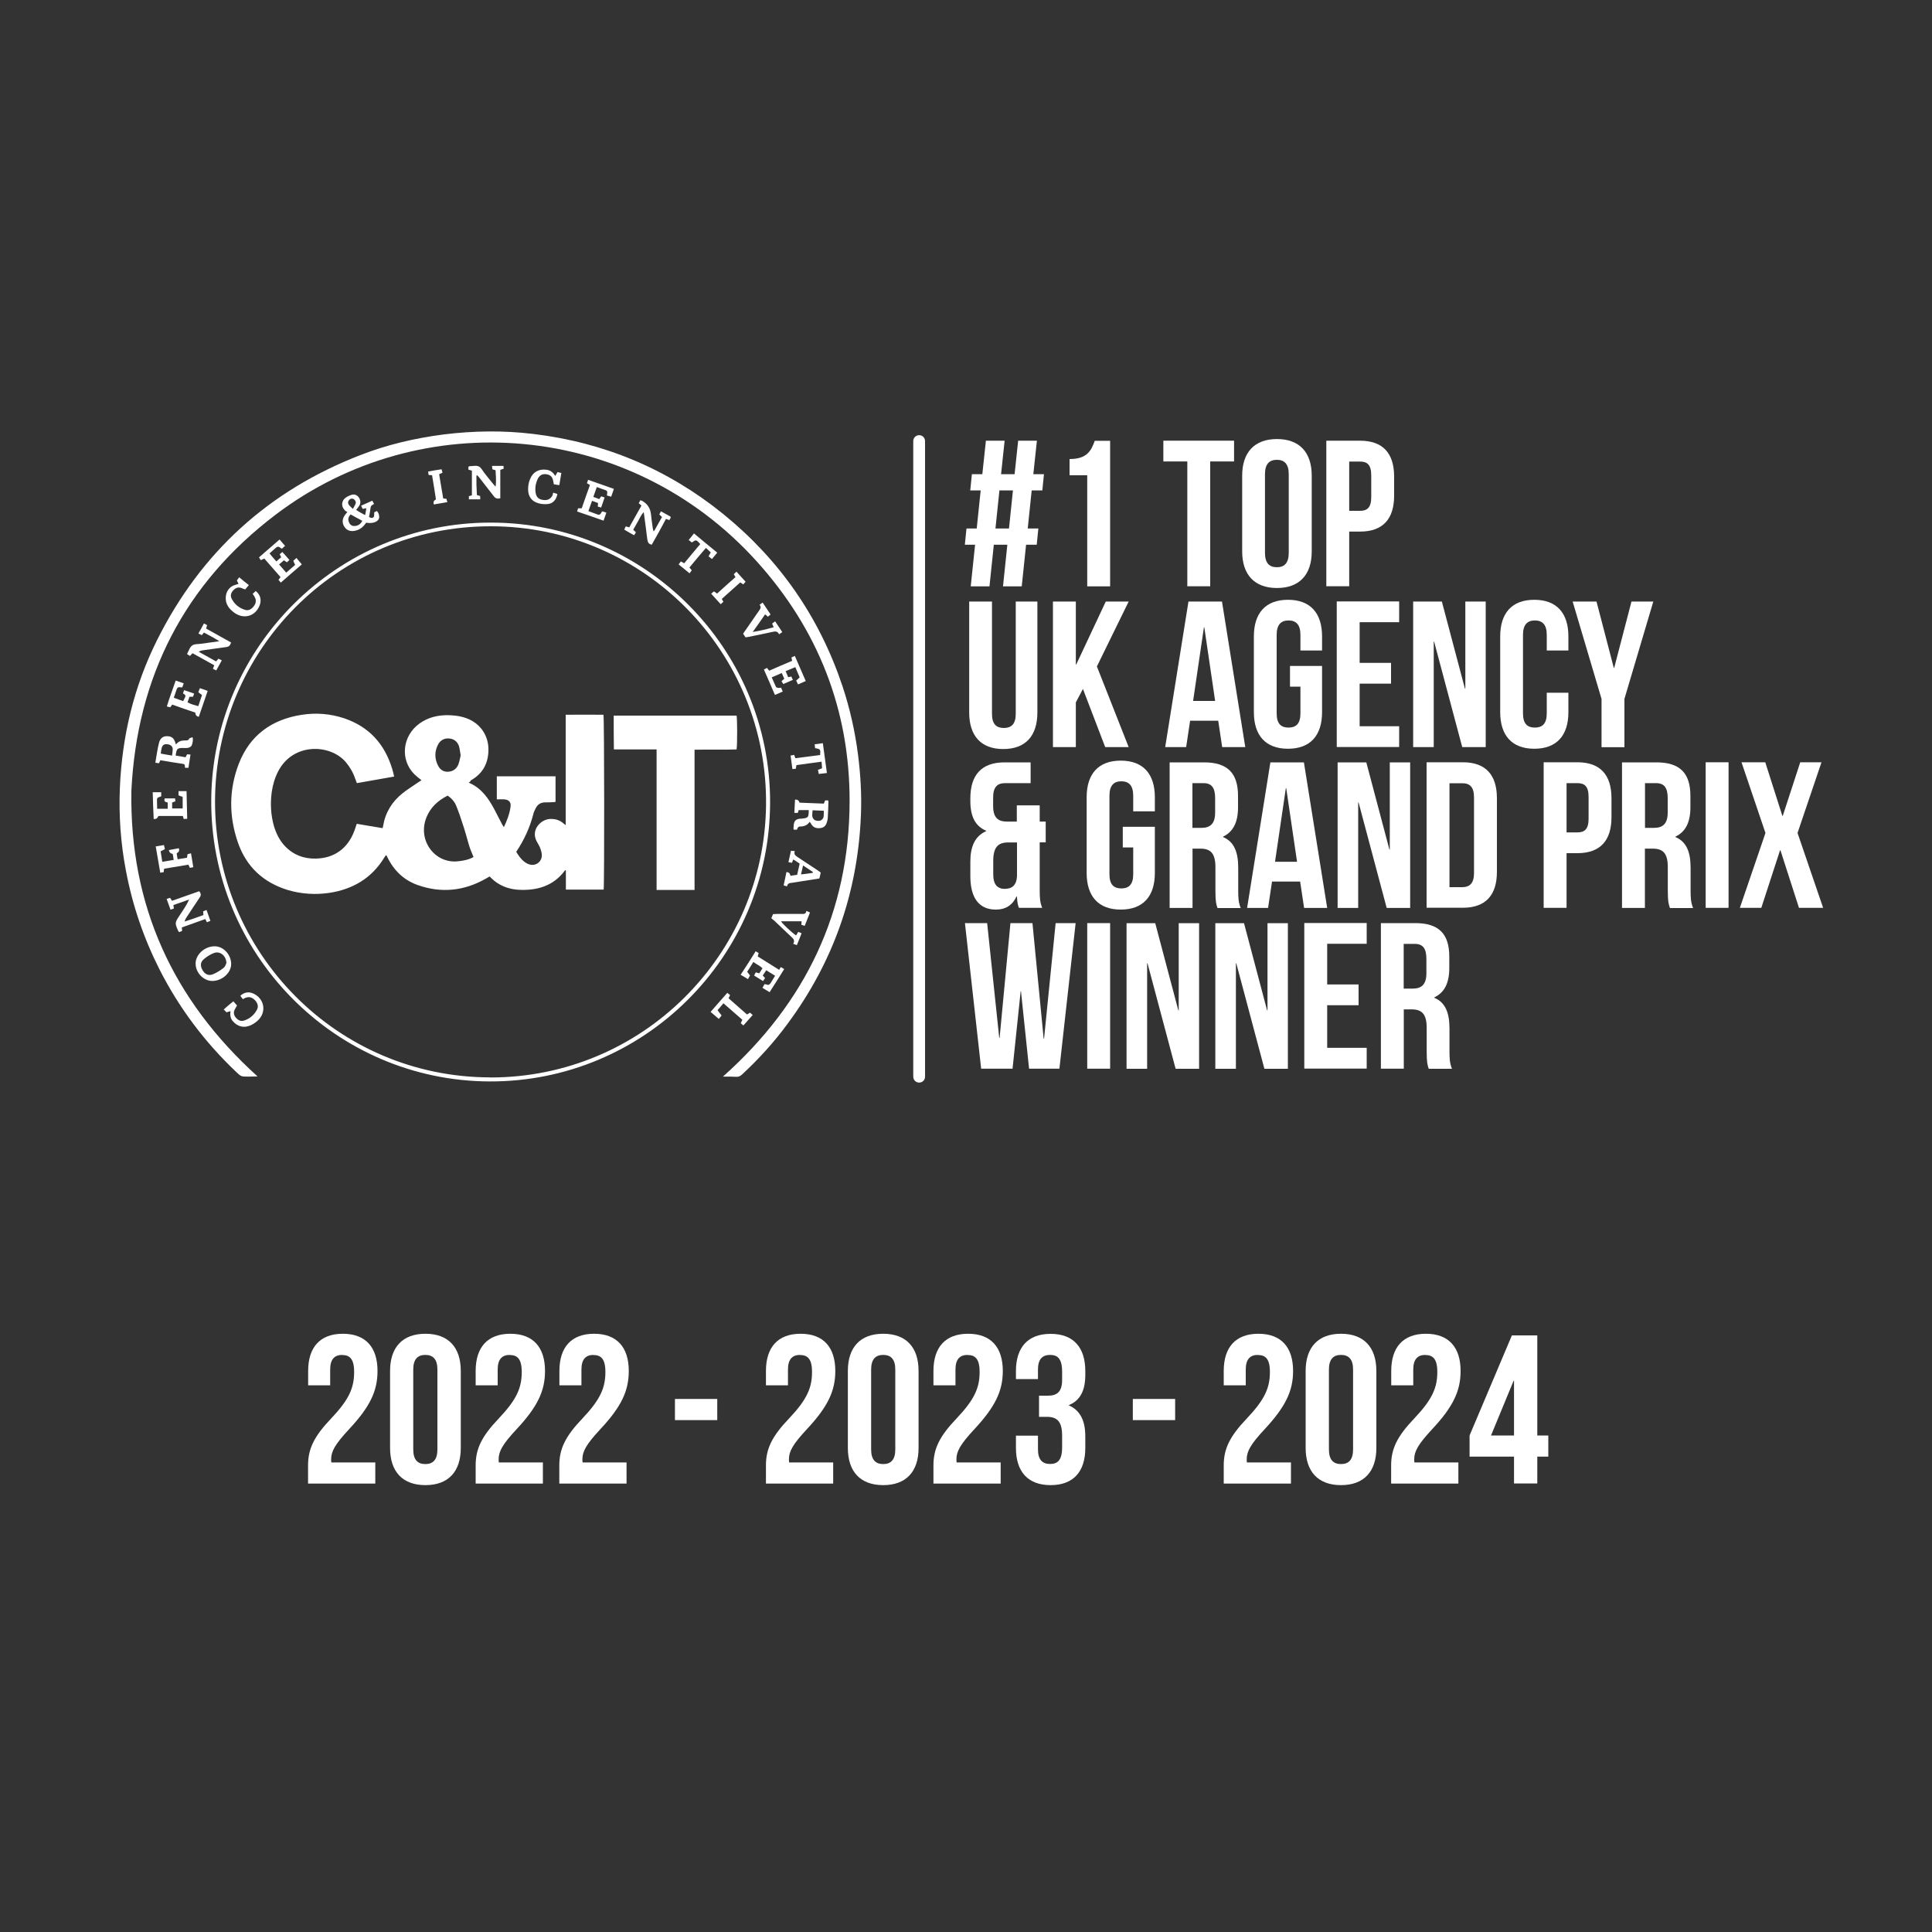 <?xml version="1.0" encoding="UTF-8"?> <svg xmlns="http://www.w3.org/2000/svg" id="Layer_1" data-name="Layer 1" viewBox="0 0 200 200"><rect x="0" y="0" width="200" height="200" fill="#333333" stroke="none"/><defs><style> .cls-1 { fill: none; } .cls-2 { fill: #fff; } </style></defs><rect class="cls-1" width="200" height="200"></rect><g><path class="cls-2" d="M35.43,140.26c-.77,0-1.25.42-1.25,1.51v1.64h-2.28v-1.49c0-2.45,1.23-3.85,3.59-3.85s3.59,1.4,3.59,3.85c0,2.04-.74,3.68-2.98,6.07-1.42,1.53-1.82,2.26-1.82,3.07,0,.11,0,.22.02.33h4.55v2.19h-6.96v-1.88c0-1.71.61-3,2.41-4.88,1.84-1.95,2.36-3.15,2.36-4.8,0-1.38-.48-1.75-1.25-1.75Z"></path><path class="cls-2" d="M40.38,141.92c0-2.45,1.29-3.85,3.66-3.85s3.66,1.4,3.66,3.85v7.97c0,2.45-1.29,3.85-3.66,3.85s-3.66-1.4-3.66-3.85v-7.97ZM42.78,150.05c0,1.09.48,1.51,1.25,1.51s1.25-.42,1.25-1.51v-8.28c0-1.09-.48-1.51-1.25-1.51s-1.25.42-1.25,1.51v8.28Z"></path><path class="cls-2" d="M52.77,140.26c-.77,0-1.25.42-1.25,1.51v1.64h-2.28v-1.49c0-2.45,1.23-3.85,3.59-3.85s3.59,1.4,3.59,3.85c0,2.04-.74,3.68-2.98,6.07-1.42,1.53-1.82,2.26-1.82,3.07,0,.11,0,.22.02.33h4.56v2.19h-6.96v-1.88c0-1.71.61-3,2.41-4.88,1.84-1.95,2.36-3.15,2.36-4.8,0-1.38-.48-1.75-1.25-1.75Z"></path><path class="cls-2" d="M61.44,140.26c-.77,0-1.25.42-1.25,1.51v1.64h-2.28v-1.49c0-2.45,1.23-3.85,3.59-3.85s3.59,1.4,3.59,3.85c0,2.04-.74,3.68-2.98,6.07-1.42,1.53-1.82,2.26-1.82,3.07,0,.11,0,.22.02.33h4.55v2.19h-6.96v-1.88c0-1.71.61-3,2.41-4.88,1.84-1.95,2.36-3.15,2.36-4.8,0-1.38-.48-1.75-1.25-1.75Z"></path><path class="cls-2" d="M69.87,144.82h4.38v2.19h-4.38v-2.19Z"></path><path class="cls-2" d="M82.82,140.26c-.77,0-1.25.42-1.25,1.51v1.64h-2.28v-1.49c0-2.45,1.23-3.85,3.59-3.85s3.59,1.4,3.59,3.85c0,2.04-.74,3.68-2.98,6.07-1.42,1.53-1.82,2.26-1.82,3.07,0,.11,0,.22.02.33h4.56v2.19h-6.96v-1.88c0-1.71.61-3,2.41-4.88,1.84-1.95,2.36-3.15,2.36-4.8,0-1.38-.48-1.75-1.25-1.75Z"></path><path class="cls-2" d="M87.77,141.92c0-2.45,1.29-3.85,3.66-3.85s3.66,1.4,3.66,3.85v7.97c0,2.45-1.29,3.85-3.66,3.85s-3.66-1.4-3.66-3.85v-7.97ZM90.18,150.05c0,1.09.48,1.51,1.25,1.51s1.25-.42,1.25-1.51v-8.28c0-1.09-.48-1.51-1.25-1.51s-1.25.42-1.25,1.51v8.28Z"></path><path class="cls-2" d="M100.16,140.26c-.77,0-1.25.42-1.25,1.51v1.64h-2.28v-1.49c0-2.45,1.23-3.85,3.59-3.85s3.59,1.4,3.59,3.85c0,2.04-.75,3.68-2.98,6.07-1.42,1.53-1.82,2.26-1.82,3.07,0,.11,0,.22.02.33h4.56v2.19h-6.96v-1.88c0-1.71.61-3,2.41-4.88,1.84-1.95,2.37-3.15,2.37-4.8,0-1.38-.48-1.75-1.25-1.75Z"></path><path class="cls-2" d="M109.95,142.01c0-1.38-.48-1.75-1.25-1.75s-1.25.42-1.25,1.51v.99h-2.28v-.83c0-2.45,1.23-3.85,3.59-3.85s3.59,1.4,3.59,3.85v.39c0,1.64-.53,2.65-1.69,3.13v.04c1.2.53,1.69,1.64,1.69,3.2v1.2c0,2.45-1.23,3.85-3.59,3.85s-3.59-1.4-3.59-3.85v-1.27h2.28v1.42c0,1.09.48,1.51,1.25,1.51s1.25-.37,1.25-1.73v-1.2c0-1.42-.48-1.95-1.58-1.95h-.81v-2.19h.94c.9,0,1.45-.39,1.45-1.62v-.85Z"></path><path class="cls-2" d="M117.27,144.82h4.38v2.19h-4.38v-2.19Z"></path><path class="cls-2" d="M130.21,140.26c-.77,0-1.25.42-1.25,1.51v1.64h-2.28v-1.49c0-2.45,1.23-3.85,3.59-3.85s3.59,1.4,3.59,3.85c0,2.04-.75,3.68-2.98,6.07-1.42,1.53-1.82,2.26-1.82,3.07,0,.11,0,.22.02.33h4.56v2.19h-6.96v-1.88c0-1.71.61-3,2.41-4.88,1.84-1.95,2.37-3.15,2.37-4.8,0-1.38-.48-1.75-1.25-1.75Z"></path><path class="cls-2" d="M135.16,141.92c0-2.45,1.29-3.85,3.66-3.85s3.66,1.4,3.66,3.85v7.97c0,2.45-1.29,3.85-3.66,3.85s-3.66-1.4-3.66-3.85v-7.97ZM137.57,150.05c0,1.09.48,1.51,1.25,1.51s1.25-.42,1.25-1.51v-8.28c0-1.09-.48-1.51-1.25-1.51s-1.25.42-1.25,1.51v8.28Z"></path><path class="cls-2" d="M147.55,140.26c-.77,0-1.25.42-1.25,1.51v1.64h-2.28v-1.49c0-2.45,1.23-3.85,3.59-3.85s3.59,1.4,3.59,3.85c0,2.04-.74,3.68-2.98,6.07-1.42,1.53-1.82,2.26-1.82,3.07,0,.11,0,.22.02.33h4.55v2.19h-6.96v-1.88c0-1.71.61-3,2.41-4.88,1.84-1.95,2.37-3.15,2.37-4.8,0-1.38-.48-1.75-1.25-1.75Z"></path><path class="cls-2" d="M152.13,148.6l4.38-10.36h2.63v10.36h1.14v2.19h-1.14v2.78h-2.41v-2.78h-4.6v-2.19ZM156.73,148.6v-5.67h-.04l-2.34,5.67h2.39Z"></path></g><g><g><path class="cls-2" d="M104.28,56.39h-1.4l-.45,4.31h-1.94l.45-4.31h-1.06l.17-1.68h1.06l.41-3.94h-1.08l.17-1.68h1.08l.37-3.47h1.94l-.37,3.47h1.4l.37-3.47h1.94l-.37,3.47h1.1l-.17,1.68h-1.1l-.41,3.94h1.1l-.17,1.68h-1.1l-.45,4.31h-1.94l.45-4.31ZM103.05,54.71h1.4l.41-3.94h-1.4l-.41,3.94Z"></path><path class="cls-2" d="M110.72,47.52c1.83,0,2.24-.88,2.61-1.89h1.59v15.07h-2.37v-11.5h-1.83v-1.68Z"></path><path class="cls-2" d="M120.43,45.62h7.32v2.15h-2.47v12.92h-2.37v-12.92h-2.48v-2.15Z"></path><path class="cls-2" d="M128.59,49.24c0-2.41,1.27-3.79,3.6-3.79s3.6,1.38,3.6,3.79v7.84c0,2.41-1.27,3.79-3.6,3.79s-3.6-1.38-3.6-3.79v-7.84ZM130.95,57.23c0,1.08.47,1.49,1.23,1.49s1.23-.41,1.23-1.49v-8.14c0-1.08-.47-1.49-1.23-1.49s-1.23.41-1.23,1.49v8.14Z"></path><path class="cls-2" d="M144.32,49.35v1.96c0,2.41-1.16,3.72-3.53,3.72h-1.12v5.66h-2.37v-15.07h3.49c2.37,0,3.53,1.31,3.53,3.72ZM139.67,47.78v5.1h1.12c.75,0,1.16-.34,1.16-1.42v-2.26c0-1.08-.41-1.42-1.16-1.42h-1.12Z"></path><path class="cls-2" d="M102.69,62.27v11.63c0,1.08.47,1.46,1.23,1.46s1.23-.39,1.23-1.46v-11.63h2.24v11.48c0,2.41-1.21,3.79-3.53,3.79s-3.53-1.38-3.53-3.79v-11.48h2.37Z"></path><path class="cls-2" d="M112.1,71.33l-.73,1.38v4.63h-2.37v-15.07h2.37v6.52h.04l3.06-6.52h2.37l-3.29,6.72,3.29,8.35h-2.43l-2.3-6.01Z"></path><path class="cls-2" d="M128.91,77.34h-2.39l-.41-2.73h-2.91l-.41,2.73h-2.17l2.41-15.07h3.47l2.41,15.07ZM123.51,72.56h2.28l-1.12-7.62h-.04l-1.12,7.62Z"></path><path class="cls-2" d="M133.54,68.94h3.32v4.78c0,2.41-1.21,3.79-3.53,3.79s-3.53-1.38-3.53-3.79v-7.84c0-2.41,1.21-3.79,3.53-3.79s3.53,1.38,3.53,3.79v1.46h-2.24v-1.62c0-1.08-.47-1.49-1.23-1.49s-1.23.41-1.23,1.49v8.14c0,1.08.47,1.46,1.23,1.46s1.23-.39,1.23-1.46v-2.78h-1.08v-2.15Z"></path><path class="cls-2" d="M140.75,68.62h3.25v2.15h-3.25v4.41h4.09v2.15h-6.46v-15.07h6.46v2.15h-4.09v4.2Z"></path><path class="cls-2" d="M148.46,66.42h-.04v10.92h-2.13v-15.07h2.97l2.39,9.02h.04v-9.02h2.11v15.07h-2.43l-2.91-10.92Z"></path><path class="cls-2" d="M162.36,71.72v2c0,2.41-1.21,3.79-3.53,3.79s-3.53-1.38-3.53-3.79v-7.84c0-2.41,1.21-3.79,3.53-3.79s3.53,1.38,3.53,3.79v1.46h-2.24v-1.62c0-1.08-.47-1.49-1.23-1.49s-1.23.41-1.23,1.49v8.14c0,1.08.47,1.46,1.23,1.46s1.23-.39,1.23-1.46v-2.15h2.24Z"></path><path class="cls-2" d="M165.79,72.35l-2.99-10.08h2.47l1.79,6.87h.04l1.79-6.87h2.26l-2.99,10.08v5h-2.37v-5Z"></path><path class="cls-2" d="M102.09,86.04v-.04c-1.12-.47-1.64-1.46-1.64-3.08v-.28c0-2.41,1.16-3.72,3.53-3.72h2.71v2.15h-2.67c-.75,0-1.21.39-1.21,1.46v.93c0,1.21.54,1.59,1.42,1.59h1.03v-1.68h2.37v1.68h.62v2.15h-.62v4.95c0,.73.02,1.27.26,1.83h-2.41c-.11-.3-.17-.52-.21-1.18h-.04c-.41.88-1.1,1.36-2.15,1.36-1.74,0-2.63-1.23-2.63-3.45v-1.53c0-1.53.47-2.63,1.64-3.14ZM104.05,92.01c.71,0,1.18-.37,1.23-1.31v-3.49h-.91c-1.08,0-1.55.52-1.55,1.92v1.4c0,1.08.47,1.49,1.23,1.49Z"></path><path class="cls-2" d="M116.23,85.59h3.32v4.78c0,2.41-1.21,3.79-3.53,3.79s-3.53-1.38-3.53-3.79v-7.84c0-2.41,1.21-3.79,3.53-3.79s3.53,1.38,3.53,3.79v1.46h-2.24v-1.62c0-1.08-.47-1.49-1.23-1.49s-1.23.41-1.23,1.49v8.14c0,1.08.47,1.46,1.23,1.46s1.23-.39,1.23-1.46v-2.78h-1.08v-2.15Z"></path><path class="cls-2" d="M126.03,93.99c-.13-.39-.21-.62-.21-1.85v-2.37c0-1.4-.47-1.92-1.55-1.92h-.82v6.14h-2.37v-15.07h3.57c2.45,0,3.51,1.14,3.51,3.47v1.18c0,1.55-.5,2.54-1.55,3.04v.04c1.18.5,1.57,1.61,1.57,3.19v2.33c0,.73.02,1.27.26,1.83h-2.41ZM123.44,81.07v4.63h.93c.88,0,1.42-.39,1.42-1.59v-1.49c0-1.08-.37-1.55-1.21-1.55h-1.14Z"></path><path class="cls-2" d="M137.39,93.99h-2.39l-.41-2.73h-2.91l-.41,2.73h-2.17l2.41-15.07h3.47l2.41,15.07ZM131.99,89.21h2.28l-1.12-7.62h-.04l-1.12,7.62Z"></path><path class="cls-2" d="M140.64,83.07h-.04v10.92h-2.13v-15.07h2.97l2.39,9.02h.04v-9.02h2.11v15.07h-2.43l-2.91-10.92Z"></path><path class="cls-2" d="M147.68,78.91h3.75c2.37,0,3.53,1.31,3.53,3.72v7.62c0,2.41-1.16,3.72-3.53,3.72h-3.75v-15.07ZM150.05,81.07v10.77h1.33c.75,0,1.21-.39,1.21-1.46v-7.84c0-1.08-.45-1.46-1.21-1.46h-1.33Z"></path><path class="cls-2" d="M166.82,82.64v1.96c0,2.41-1.16,3.72-3.53,3.72h-1.12v5.66h-2.37v-15.07h3.49c2.37,0,3.53,1.31,3.53,3.72ZM162.17,81.07v5.1h1.12c.75,0,1.16-.34,1.16-1.42v-2.26c0-1.08-.41-1.42-1.16-1.42h-1.12Z"></path><path class="cls-2" d="M172.87,93.99c-.13-.39-.22-.62-.22-1.85v-2.37c0-1.4-.47-1.92-1.55-1.92h-.82v6.14h-2.37v-15.07h3.57c2.45,0,3.51,1.14,3.51,3.47v1.18c0,1.55-.5,2.54-1.55,3.04v.04c1.18.5,1.57,1.61,1.57,3.19v2.33c0,.73.02,1.27.26,1.83h-2.41ZM170.29,81.07v4.63h.93c.88,0,1.42-.39,1.42-1.59v-1.49c0-1.08-.37-1.55-1.21-1.55h-1.14Z"></path><path class="cls-2" d="M176.57,78.91h2.37v15.07h-2.37v-15.07Z"></path><path class="cls-2" d="M188.56,78.91l-2.48,7.32,2.65,7.75h-2.5l-1.92-5.96h-.04l-1.94,5.96h-2.22l2.65-7.75-2.48-7.32h2.46l1.77,5.55h.04l1.81-5.55h2.2Z"></path><path class="cls-2" d="M105.7,102.6h-.04l-.84,8.03h-3.25l-1.68-15.07h2.3l1.25,11.88h.04l1.12-11.88h2.28l1.16,11.97h.04l1.2-11.97h2.07l-1.68,15.07h-3.14l-.84-8.03Z"></path><path class="cls-2" d="M112.55,95.56h2.37v15.07h-2.37v-15.07Z"></path><path class="cls-2" d="M118.79,99.72h-.04v10.92h-2.13v-15.07h2.97l2.39,9.02h.04v-9.02h2.11v15.07h-2.43l-2.91-10.92Z"></path><path class="cls-2" d="M127.98,99.72h-.04v10.92h-2.13v-15.07h2.97l2.39,9.02h.04v-9.02h2.11v15.07h-2.43l-2.91-10.92Z"></path><path class="cls-2" d="M137.39,101.91h3.25v2.15h-3.25v4.41h4.09v2.15h-6.46v-15.07h6.46v2.15h-4.09v4.2Z"></path><path class="cls-2" d="M147.9,110.63c-.13-.39-.21-.62-.21-1.85v-2.37c0-1.4-.47-1.92-1.55-1.92h-.82v6.14h-2.37v-15.07h3.57c2.45,0,3.51,1.14,3.51,3.47v1.18c0,1.55-.5,2.54-1.55,3.04v.04c1.18.49,1.57,1.62,1.57,3.19v2.33c0,.73.02,1.27.26,1.83h-2.41ZM145.31,97.71v4.63h.93c.88,0,1.42-.39,1.42-1.59v-1.49c0-1.08-.37-1.55-1.21-1.55h-1.14Z"></path></g><g><path class="cls-2" d="M74.85,111.44c8.56-7.64,13.08-17.08,13.1-28.49.02-9.46-3.26-17.79-9.6-24.82-13.08-14.52-34.71-16.3-49.82-4.85-9.42,7.15-14.36,16.77-14.93,28.6-.19,11.81,4.26,21.6,13.06,29.55-.36,0-.68.02-.97.02-.74,0-.73,0-1.26-.5-3.24-3.08-5.89-6.6-7.92-10.6-1.65-3.26-2.81-6.67-3.48-10.25-.54-2.82-.74-5.68-.62-8.56.23-5.37,1.46-10.5,3.86-15.3,4.54-9.08,11.55-15.45,21.01-19.12,2.79-1.09,5.7-1.77,8.68-2.15,3.08-.38,6.17-.42,9.23-.05,7.36.88,13.94,3.64,19.69,8.3,5.82,4.73,9.93,10.65,12.32,17.77.78,2.34,1.32,4.75,1.63,7.19.26,2.08.38,4.16.29,6.25-.33,7.95-2.84,15.14-7.59,21.55-1.4,1.91-2.98,3.64-4.71,5.25-.19.17-.36.26-.62.24-.42-.03-.83-.02-1.35-.02Z"></path><path class="cls-2" d="M50.79,54.1c15.92-.02,28.98,12.99,28.93,29.01-.05,15.95-13.08,28.89-29.03,28.84-15.99-.05-29.03-13.22-28.82-29.34.21-15.69,13.08-28.53,28.93-28.51ZM50.77,111.54c15.75,0,28.32-12.71,28.53-28.13.21-15.88-12.61-28.93-28.51-28.93s-28.51,12.89-28.53,28.49c-.02,15.64,12.66,28.56,28.51,28.56Z"></path><path class="cls-2" d="M36.88,52.79c.1.07.17.12.26.17.21.12.4.23.66.36.05-.26.09-.45.12-.71-.16.03-.26.05-.38.07-.05-.1-.09-.21-.16-.33.4-.17.76-.35,1.16-.52.07.12.12.21.17.31-.03.03-.05.09-.09.1-.16.05-.24.16-.26.33-.03.31-.1.62-.16.94.17.12.36.16.49,0,.07-.09.03-.28.05-.47.05-.03.17-.09.26-.14.19.12.31.55.23.78-.14.36-.66.54-1.32.43-.26.36-.57.69-1.06.81-.5.14-.92.02-1.18-.36-.28-.4-.26-.85.05-1.26.05-.07.12-.16.24-.29-.1-.07-.23-.12-.29-.21-.38-.42-.33-.97.14-1.3.17-.12.38-.21.59-.28.33-.09.62.05.78.33.17.29.17.57-.02.85-.09.14-.19.24-.29.38ZM36.29,53.26c-.26.26-.28.54-.16.81.1.26.31.4.59.38.35-.02.61-.19.78-.54-.43-.23-.81-.43-1.21-.66ZM36.53,52.68c.12-.24.24-.4.29-.57.05-.19-.09-.4-.26-.47s-.33,0-.43.14c-.14.16-.12.35,0,.5.09.12.23.23.4.4Z"></path><path class="cls-2" d="M83.72,83.86h-1.04c-.03.09-.05.17-.09.29h-.36c.02-.47.05-.92.07-1.37q.35-.05.47.31c.83.03,1.66.07,2.51.1.05-.12.09-.23.14-.33h.31c.02.05.03.09.03.12-.02.57-.03,1.13-.07,1.7,0,.12-.03.24-.07.36-.1.45-.35.66-.76.69-.45.03-.71-.1-.94-.52-.02-.03-.05-.07-.1-.14-.24.36-.59.49-.99.49-.21,0-.28.16-.33.33h-.33c-.02-.05-.03-.09-.03-.12,0-.1.02-.23.02-.33.05-.47.21-.64.66-.69h.09c.76-.07.81-.1.81-.9ZM85.28,83.93c-.38-.02-.76-.03-1.16-.05-.02.36-.14.69.16.97.16.14.57.17.74.05.35-.24.23-.59.26-.97Z"></path><path class="cls-2" d="M21.12,65.47c-.09.1-.14.17-.23.28-.1-.05-.21-.1-.35-.17.21-.36.38-.69.57-1.04.12.07.23.12.33.17-.03.12-.07.23-.1.36.87.49,1.73.97,2.58,1.44q-.1.42-.47.47c-.8.1-1.59.23-2.39.33-.16.02-.31.05-.49.16.59.33,1.2.66,1.8,1,.09-.1.16-.19.24-.28.1.05.19.1.35.17-.19.35-.38.68-.57,1.04-.12-.05-.23-.1-.35-.17.05-.12.09-.23.14-.36-.74-.42-1.49-.83-2.25-1.25-.09.1-.17.19-.26.28-.1-.05-.19-.12-.28-.16,0-.05-.02-.09,0-.1.16-.29.26-.66.52-.83.23-.17.61-.12.92-.17.59-.09,1.18-.17,1.87-.26-.55-.36-1.06-.61-1.59-.9Z"></path><path class="cls-2" d="M18.21,77.07c.28-.36.62-.43,1-.42.16,0,.29,0,.38-.19.03-.07.21-.09.35-.14.07.31,0,.55-.07.78-.07.21-.28.31-.49.33-.17.02-.33,0-.5,0-.47,0-.59.1-.66.55-.02.07-.02.14-.03.24.33.05.68.12,1.02.17.05-.1.1-.21.16-.31.09.02.19.02.35.03-.07.47-.14.92-.21,1.37h-.35c-.02-.07-.03-.12-.02-.17,0-.14-.05-.21-.17-.23-.8-.12-1.58-.24-2.37-.38-.05.1-.09.19-.14.31-.1-.02-.23-.03-.38-.05.12-.71.21-1.39.38-2.06.14-.57.54-.78,1.11-.66.33.1.47.26.64.81ZM17.81,78.22c.03-.26.07-.45.07-.66,0-.31-.23-.49-.59-.52-.29-.03-.47.09-.55.38-.05.17-.07.36-.1.59.4.07.74.14,1.18.21Z"></path><path class="cls-2" d="M21.06,94.72c-.02-.14-.02-.24-.03-.38.1-.03.21-.09.35-.14.14.38.26.74.4,1.13-.14.05-.24.09-.36.14-.05-.1-.1-.21-.17-.33-.81.29-1.61.57-2.43.87.02.12.02.23.03.36-.09.03-.19.09-.29.12-.03-.03-.07-.05-.09-.07-.4-.9-.38-.9.16-1.71.33-.5.68-1,.95-1.59-.54.19-1.07.38-1.63.57.02.14.03.24.05.36-.1.03-.21.07-.35.12-.14-.38-.26-.73-.4-1.11.14-.05.24-.09.35-.12.07.1.12.19.21.31.94-.33,1.87-.66,2.81-.99.21.24.21.43.03.68-.45.66-.88,1.33-1.33,2.01-.09.12-.16.26-.21.45.66-.21,1.3-.43,1.96-.68Z"></path><path class="cls-2" d="M67.49,56.39c-.42-.07-.45-.35-.49-.62-.1-.88-.23-1.78-.36-2.75-.29.29-.4.61-.57.9s-.35.61-.52.92c.1.09.19.17.28.26-.05.09-.1.19-.19.31-.35-.19-.68-.38-1.02-.59.07-.12.1-.23.16-.33.12.03.23.07.36.1.42-.74.83-1.47,1.26-2.25-.09-.09-.17-.16-.28-.24.05-.1.1-.19.16-.31.07.02.1.02.14.03q.87.45.97,1.42c.05.5.12.99.19,1.47.02.09.05.17.07.29.05-.03.09-.05.1-.09.26-.45.52-.92.78-1.39-.09-.09-.17-.16-.28-.26.05-.09.1-.19.17-.33.35.19.68.38.99.55,0,.05.02.07.02.1-.03.09-.09.17-.14.26-.1-.03-.21-.07-.35-.12-.47.9-.97,1.78-1.46,2.65Z"></path><path class="cls-2" d="M49.32,49.24v.92c.02.36.03.71.05,1.09.1.02.21.05.33.09,0,.1.02.21.02.35h-1.18v-.33c.12-.03.21-.05.31-.09v-2.55c-.14-.03-.24-.07-.36-.1v-.31s.09-.03.12-.05c.31,0,.68-.1.94.02.24.1.4.43.59.68.38.47.74.95,1.16,1.42.09-.57.03-1.13,0-1.7-.1-.03-.19-.05-.33-.1-.02-.09-.02-.19-.03-.35h1.18c0,.09.02.17.02.29-.12.03-.23.09-.35.12v2.94q-.4.12-.64-.17c-.5-.64-1-1.28-1.51-1.94-.09-.1-.17-.21-.26-.29,0,.03-.03.05-.05.07Z"></path><path class="cls-2" d="M22.22,97.96c.92,0,1.71.87,1.71,1.84,0,.92-.95,1.75-1.97,1.75-.92-.02-1.73-.88-1.71-1.84.02-.92.95-1.75,1.97-1.75ZM23.44,99.71c-.02-.78-.66-1.28-1.28-1.06-.36.14-.73.36-1.02.61-.4.31-.43.71-.19,1.14.26.47.64.64,1.11.45.38-.16.76-.4,1.09-.66.16-.12.23-.38.29-.49Z"></path><path class="cls-2" d="M31.25,58.42c-.76.66-1.47,1.26-2.18,1.89-.09-.1-.17-.19-.24-.28.07-.1.14-.19.21-.29-.55-.64-1.11-1.28-1.68-1.92-.1.05-.21.09-.36.17-.05-.07-.1-.16-.19-.29.69-.61,1.4-1.21,2.13-1.85.19.23.38.43.57.66-.12.1-.23.21-.33.29-.09-.05-.14-.07-.19-.12-.14-.12-.28-.1-.4,0-.23.19-.43.38-.69.61.23.28.45.54.71.83.17-.16.33-.29.5-.43-.05-.12-.1-.21-.16-.31.09-.07.17-.14.28-.24.24.28.49.54.73.83-.1.09-.17.16-.26.24-.1-.07-.19-.12-.31-.21-.16.14-.31.28-.5.43.26.29.49.57.74.85.33-.28.62-.54.92-.8-.07-.17-.14-.29-.19-.43.1-.09.21-.17.33-.29.19.24.36.43.57.68Z"></path><path class="cls-2" d="M82,68.41c-.03-.14-.05-.24-.07-.35.1-.05.21-.09.35-.16.38.87.74,1.7,1.13,2.6-.28.12-.52.23-.8.35-.07-.16-.14-.28-.19-.4.12-.1.23-.19.36-.33-.14-.33-.28-.66-.45-1.06-.35.14-.66.28-1,.42.09.23.17.42.26.62.12-.02.21-.03.33-.07.03.1.09.21.16.35-.35.16-.66.28-.99.43-.07-.1-.12-.19-.19-.29.1-.09.19-.17.29-.26-.09-.19-.17-.36-.26-.59-.35.16-.68.29-1.04.45.16.35.28.66.43.97.03.07.14.1.23.12.09.02.19-.02.31-.02.05.12.1.24.17.4-.28.12-.52.23-.81.35-.38-.9-.76-1.75-1.14-2.63.12-.07.21-.12.31-.17.07.09.14.17.24.29.78-.35,1.56-.68,2.37-1.02Z"></path><path class="cls-2" d="M78.23,98.47c.12.09.21.14.31.19-.03.1-.07.21-.1.35.71.45,1.44.9,2.22,1.39.05-.1.1-.19.16-.29.14.07.23.12.36.21-.5.81-1,1.59-1.51,2.39-.26-.16-.49-.29-.74-.45.07-.14.14-.24.21-.38.09.02.16.02.21.03.19.1.31.02.42-.14.16-.24.29-.49.47-.76-.31-.19-.61-.38-.92-.57-.12.19-.24.36-.36.55.09.09.16.16.24.26-.07.1-.14.19-.21.31-.31-.19-.61-.38-.92-.57.05-.12.1-.21.17-.33.12.03.23.07.36.1.1-.17.21-.33.33-.52-.26-.28-.62-.4-.94-.66-.23.36-.43.68-.64,1.02.1.14.19.24.29.38-.07.1-.12.23-.21.38-.24-.16-.49-.29-.76-.45.54-.81,1.04-1.61,1.56-2.44Z"></path><path class="cls-2" d="M61.29,51.84c-.14.38-.26.71-.38,1.07.33.12.64.23.95.35.14.05.24.03.33-.1.03-.07.09-.14.16-.23.14.05.26.09.42.14-.1.28-.19.54-.29.83-.92-.33-1.82-.64-2.74-.95.05-.12.07-.23.1-.33h.38c.28-.81.55-1.59.85-2.41-.1-.07-.19-.12-.31-.19.03-.1.07-.21.12-.35.88.31,1.75.61,2.67.94-.1.28-.19.54-.28.81-.16-.05-.28-.09-.43-.12,0-.1,0-.17.02-.26.03-.16-.03-.24-.16-.29-.29-.1-.59-.21-.92-.33-.12.36-.24.68-.36,1.02.23.09.42.14.61.23.07-.1.14-.19.21-.29.1.03.21.07.35.12-.12.35-.24.68-.36,1.04-.12-.03-.23-.07-.35-.1.02-.12.02-.23.03-.36-.16-.07-.35-.14-.61-.23Z"></path><path class="cls-2" d="M20.53,73.09c.14-.42.26-.78.38-1.14-.14-.1-.26-.19-.38-.29.05-.12.09-.26.16-.42.28.1.54.17.81.28-.31.92-.62,1.8-.92,2.68q-.35-.05-.36-.43c-.78-.26-1.58-.54-2.39-.83-.07.09-.12.17-.21.28-.09-.02-.19-.05-.35-.09.28-.92.61-1.78.92-2.68.29.1.54.19.83.29-.05.16-.1.28-.16.42-.09,0-.16,0-.23-.02-.16-.03-.26.03-.33.19-.1.28-.19.57-.31.9.35.12.66.24.97.35.29-.59.35-.55-.02-.81.03-.09.07-.19.12-.33.35.12.69.24,1.04.36-.05.14-.09.23-.12.33h-.36c-.07.17-.14.36-.21.57.35.21.71.28,1.11.4Z"></path><path class="cls-2" d="M15.82,82.01h.87v.42c-.07.03-.16.07-.23.09-.14.03-.21.12-.21.26,0,.29.02.61.02.94h1.09v-.64c-.21-.05-.43-.09-.31-.43h1.07c.02.09.02.19.03.31-.12.03-.23.07-.33.12v.61h1.09v-1.2c-.17-.05-.29-.1-.43-.16v-.43h.83c.02.94.05,1.89.07,2.86-.14,0-.24.02-.36.02-.03-.12-.07-.21-.09-.31h-2.53q-.14.36-.49.31c-.05-.9-.07-1.8-.1-2.75Z"></path><path class="cls-2" d="M82.12,88.97c-.05.14-.1.23-.14.35-.1-.02-.23-.05-.36-.07.09-.4.17-.78.26-1.18.14.02.24.02.4.03-.14.35.09.49.31.64.66.43,1.32.87,1.97,1.3.12.09.24.17.4.28-.03.21-.09.4-.14.62-.62.1-1.25.19-1.85.29-.35.05-.68.12-1.02.16-.24.02-.43.07-.47.36-.14-.03-.23-.05-.36-.1.1-.47.21-.92.29-1.37q.35,0,.42.38c.21-.03.43-.07.69-.1.09-.38.17-.76.26-1.16-.23-.16-.42-.28-.66-.43ZM83.13,89.6c-.07.33-.14.59-.21.92.45-.05.83-.1,1.21-.16,0-.03.02-.05.02-.09-.31-.21-.64-.42-1.02-.68Z"></path><path class="cls-2" d="M24.16,103.66c.14.16.24.28.38.43-.09.14-.16.26-.23.4-.16.29-.12.59.1.85s.49.42.85.31c.59-.19,1.04-.57,1.33-1.11.19-.33.1-.68-.19-.99-.29-.31-.61-.4-.97-.26-.09.03-.17.09-.29.14-.09-.1-.17-.23-.26-.35.42-.38.9-.45,1.39-.21,1.06.52,1.32,1.78.54,2.65-.24.26-.54.47-.87.62-.68.31-1.35.14-1.84-.43-.26-.29-.29-.64-.24-1.04-.16.05-.26.09-.42.12-.09-.09-.17-.19-.28-.29.12-.1.23-.21.33-.29.21-.19.43-.36.66-.55Z"></path><path class="cls-2" d="M57.28,51c.16.05.29.09.42.14-.1.59-.47,1-1.02,1.04-.33.03-.68,0-.97-.09-.68-.19-1.06-.74-1.04-1.47,0-.35.07-.73.21-1.04.29-.73.92-1.06,1.7-.95.4.05.68.28.9.64.09-.16.16-.26.23-.4.12.02.24.05.4.09-.07.42-.14.81-.21,1.26-.21-.03-.38-.05-.57-.09-.03-.16-.05-.31-.09-.45-.07-.31-.26-.5-.59-.57s-.64-.02-.87.28c-.03.03-.07.09-.09.14-.23.47-.33.97-.24,1.49.07.45.33.69.81.74.43.05.74-.1.95-.5,0-.09.02-.16.07-.26Z"></path><path class="cls-2" d="M26.16,61.47c.12-.1.21-.19.31-.29.47.36.62.9.42,1.46-.43,1.14-1.61,1.51-2.62.8-.55-.4-.95-.9-.9-1.63.03-.45.23-.83.59-1.09.21-.14.47-.19.73-.28-.03-.09-.1-.21-.17-.35.07-.09.14-.19.24-.33.33.28.66.54,1,.81-.14.16-.26.31-.38.45-.14-.05-.26-.09-.36-.14-.35-.14-.62-.03-.87.23s-.33.57-.16.88c.29.57.76.95,1.37,1.14.36.12.68-.07.9-.36.23-.29.31-.62.1-.97-.03-.09-.1-.17-.21-.33Z"></path><path class="cls-2" d="M82.42,96.82c.07-.12.14-.23.21-.35.12.05.21.09.35.14-.16.42-.31.8-.49,1.23-.14-.05-.24-.09-.38-.14.19-.31.05-.5-.16-.69-.59-.54-1.16-1.11-1.75-1.66-.1-.1-.23-.19-.35-.29.07-.17.12-.29.17-.43.14,0,.28-.02.42-.02h2.49c.24,0,.5.05.54-.31.16.05.24.1.38.16-.19.47-.36.9-.55,1.39-.12-.05-.24-.09-.35-.12.02-.12.03-.24.03-.36h-2.13c.12.23,1,1.07,1.56,1.47Z"></path><path class="cls-2" d="M16.63,88.14c.05.35.1.68.17,1.07.4-.07.78-.12,1.18-.19-.03-.24-.07-.43-.1-.62q-.35-.07-.4-.4c.35-.07.69-.12,1.02-.19q.16.33-.21.52c.03.19.05.38.1.62.33-.05.64-.1.97-.16.02-.12.03-.23.05-.36.1-.03.21-.05.36-.1.09.49.16.95.24,1.44-.14.03-.24.05-.35.07-.05-.12-.1-.21-.16-.33-.83.14-1.66.28-2.51.42-.02.12-.03.23-.05.36-.1.02-.21.03-.35.05-.16-.9-.31-1.8-.47-2.72.29-.05.55-.09.85-.14.03.16.07.28.1.42-.17.09-.29.16-.47.24Z"></path><path class="cls-2" d="M78.62,62.61c.1-.07.19-.14.33-.23.28.42.54.81.8,1.2-.02.03-.02.07-.03.09-.07.05-.16.1-.24.17-.09-.09-.16-.16-.28-.24-.42.61-.81,1.18-1.28,1.82.78-.12,1.47-.29,2.18-.49-.07-.14-.12-.24-.17-.38.1-.07.19-.14.31-.23.26.38.49.74.74,1.11-.12.09-.21.16-.33.23-.16-.35-.42-.31-.71-.24-.83.19-1.68.35-2.51.52-.09.02-.16.02-.26.03-.07-.12-.16-.23-.24-.36.07-.12.14-.24.23-.35.49-.69.95-1.39,1.44-2.08.14-.19.21-.36.03-.57Z"></path><path class="cls-2" d="M71.37,58.76c.1.1.16.17.24.28-.07.09-.14.19-.23.31-.38-.31-.73-.61-1.13-.92.09-.1.14-.21.23-.31.12.07.21.12.35.19.55-.68,1.11-1.33,1.66-1.99-.42-.47-.43-.47-.87-.16-.1-.09-.21-.16-.33-.26.19-.23.36-.43.55-.68.81.68,1.59,1.32,2.41,1.99-.19.23-.35.43-.55.66-.12-.1-.24-.19-.35-.28.07-.14.14-.24.23-.4-.16-.14-.31-.29-.5-.47-.59.68-1.14,1.33-1.71,2.03Z"></path><path class="cls-2" d="M85.61,80.02c-.31.03-.55.07-.85.1-.03-.16-.05-.28-.09-.42.16-.07.28-.1.43-.17-.02-.21-.03-.43-.05-.68-.88.12-1.73.23-2.6.35-.02.12-.05.24-.07.38-.1.02-.21.02-.35.03-.07-.47-.12-.94-.19-1.4.14-.02.24-.03.36-.07.03.07.05.1.07.16s.03.1.07.19c.87-.1,1.71-.23,2.56-.33.05-.59.03-.62-.52-.71-.02-.12-.03-.24-.05-.4.28-.03.54-.07.85-.12.14,1.04.28,2.04.42,3.08Z"></path><path class="cls-2" d="M76.96,106.16c-.12-.1-.19-.17-.28-.24.05-.1.1-.21.17-.35-.66-.57-1.3-1.13-1.96-1.71-.21.24-.4.49-.61.71.14.19.26.36.42.55-.09.1-.17.23-.29.36-.28-.24-.54-.47-.85-.73.59-.66,1.14-1.32,1.73-1.97.1.09.19.14.29.23-.05.1-.1.21-.16.33.62.55,1.26,1.11,1.91,1.68.1-.07.19-.12.31-.19.07.07.16.14.28.24-.33.36-.64.71-.97,1.09Z"></path><path class="cls-2" d="M44.73,49.2c-.14-.02-.23-.02-.36-.03-.02-.1-.03-.23-.05-.36.49-.09.92-.16,1.39-.23.03.12.07.23.1.35-.12.05-.21.1-.35.16.14.83.28,1.66.42,2.51.12.02.23.03.33.03.02.09.05.19.1.35-.49.09-.94.16-1.39.24q-.14-.35.21-.52c-.12-.81-.26-1.63-.4-2.49Z"></path><path class="cls-2" d="M76.13,59.73c-.07-.12-.12-.21-.17-.29.09-.07.16-.16.28-.26.31.35.62.68.94,1.04-.09.1-.16.19-.24.28-.1-.07-.19-.14-.31-.21-.64.57-1.26,1.13-1.91,1.71.05.1.1.19.17.29-.09.07-.17.16-.28.26-.33-.36-.62-.69-.99-1.09.1-.09.19-.16.28-.24.14.09.23.14.33.23.62-.57,1.25-1.13,1.91-1.71Z"></path><path class="cls-2" d="M48.57,81.04c1.3.57,2.01,1.63,2.62,2.77.26.49.5.99.76,1.47.05.1.12.21.21.35.33-.71.59-1.37.69-2.1.07-.49-.16-.74-.64-.78-.24-.02-.5,0-.78,0v-2.39h6.08v2.65c-.1.02-.21.03-.31.03-.24.02-.5.02-.74.02-.49,0-.81.21-1.02.64-.09.19-.19.38-.23.57-.36,1.4-.95,2.68-1.77,3.91.23.38.49.76.85,1.04.16.12.33.21.5.26.66.21,1.3-.26,1.3-.94,0-.26-.09-.54-.19-.8-.09-.23-.23-.42-.33-.62-.66-1.21.4-2.27,1.33-2.34.54-.03,1.02.1,1.42.45.07.05.12.1.24.19v-11.43c1.33-.02,2.63,0,3.91,0,.09.33.1,17.58.02,18.1h-3.91v-1.97s-.05-.03-.07-.05c-.94,1.3-2.23,1.91-3.78,2.03-1.52.12-2.93-.17-4.04-1.37-.16.09-.29.17-.42.24-2.23,1.26-4.57,1.51-7,.66-1.44-.5-2.48-1.49-3.15-2.86-.03-.07-.07-.14-.14-.26-.09.1-.16.19-.21.28-1.3,2.13-3.26,3.27-5.68,3.64-1.44.21-2.88.12-4.28-.29-2.55-.78-4.31-2.41-5.18-4.92-.94-2.72-.95-5.47.1-8.18,1.14-2.93,3.4-4.56,6.48-5.04,1.51-.24,2.98-.12,4.43.36,2.55.87,4.16,2.63,4.95,5.2.09.26.14.52.21.83-1.3.23-2.56.45-3.86.68-.05-.16-.1-.29-.16-.43-.21-.64-.54-1.21-.97-1.73-1.61-1.91-5.47-2.06-7.02.95-.35.68-.55,1.39-.66,2.13-.16,1.2-.1,2.37.23,3.53.23.76.57,1.47,1.13,2.06.87.92,1.96,1.33,3.2,1.3,1.91-.03,3.31-1.06,3.98-2.84.09-.23.16-.47.26-.76.88.16,1.78.29,2.68.45.02-.1.05-.17.05-.23.23-1.39.92-2.51,2.01-3.38.5-.4,1.04-.73,1.56-1.09.12-.09.26-.16.4-.26-.16-.12-.29-.24-.43-.35-1.73-1.37-1.68-3.85-.09-5.27.85-.74,1.85-1.07,2.96-1.11.87-.02,1.71.07,2.51.43,1.37.64,2.1,1.97,1.97,3.48-.1,1.28-.71,2.22-1.82,2.84-.02.09-.07.14-.21.23ZM46.34,82.36c-1.06.54-1.75,1.23-2.15,2.15-1.04,2.37.74,4.85,3.12,4.66.61-.05,1.2-.17,1.71-.45-.17-.43-.35-.81-.47-1.23-.21-.69-.38-1.39-.61-2.06-.21-.66-.43-1.32-.69-1.96-.17-.45-.49-.83-.92-1.11ZM47.69,78.2c-.07-.35-.09-.66-.17-.94-.16-.47-.49-.76-1-.81-.49-.05-.88.14-1.13.55-.42.74-.43,1.54-.02,2.3.21.38.55.62,1.02.59.49-.03.85-.28,1.04-.71.14-.35.19-.69.26-.99Z"></path><path class="cls-2" d="M63.54,74.08h12.71c.07.21.09,2.91,0,3.5-1.42.05-2.86,0-4.35.03v14.52h-3.93v-14.55h-4.42c-.02-1.18-.02-2.34-.02-3.5Z"></path></g><path class="cls-2" d="M95.15,112.07c-.34,0-.61-.27-.61-.61V45.66c0-.34.27-.61.61-.61s.61.27.61.61v65.8c0,.34-.27.61-.61.61Z"></path></g></svg> 